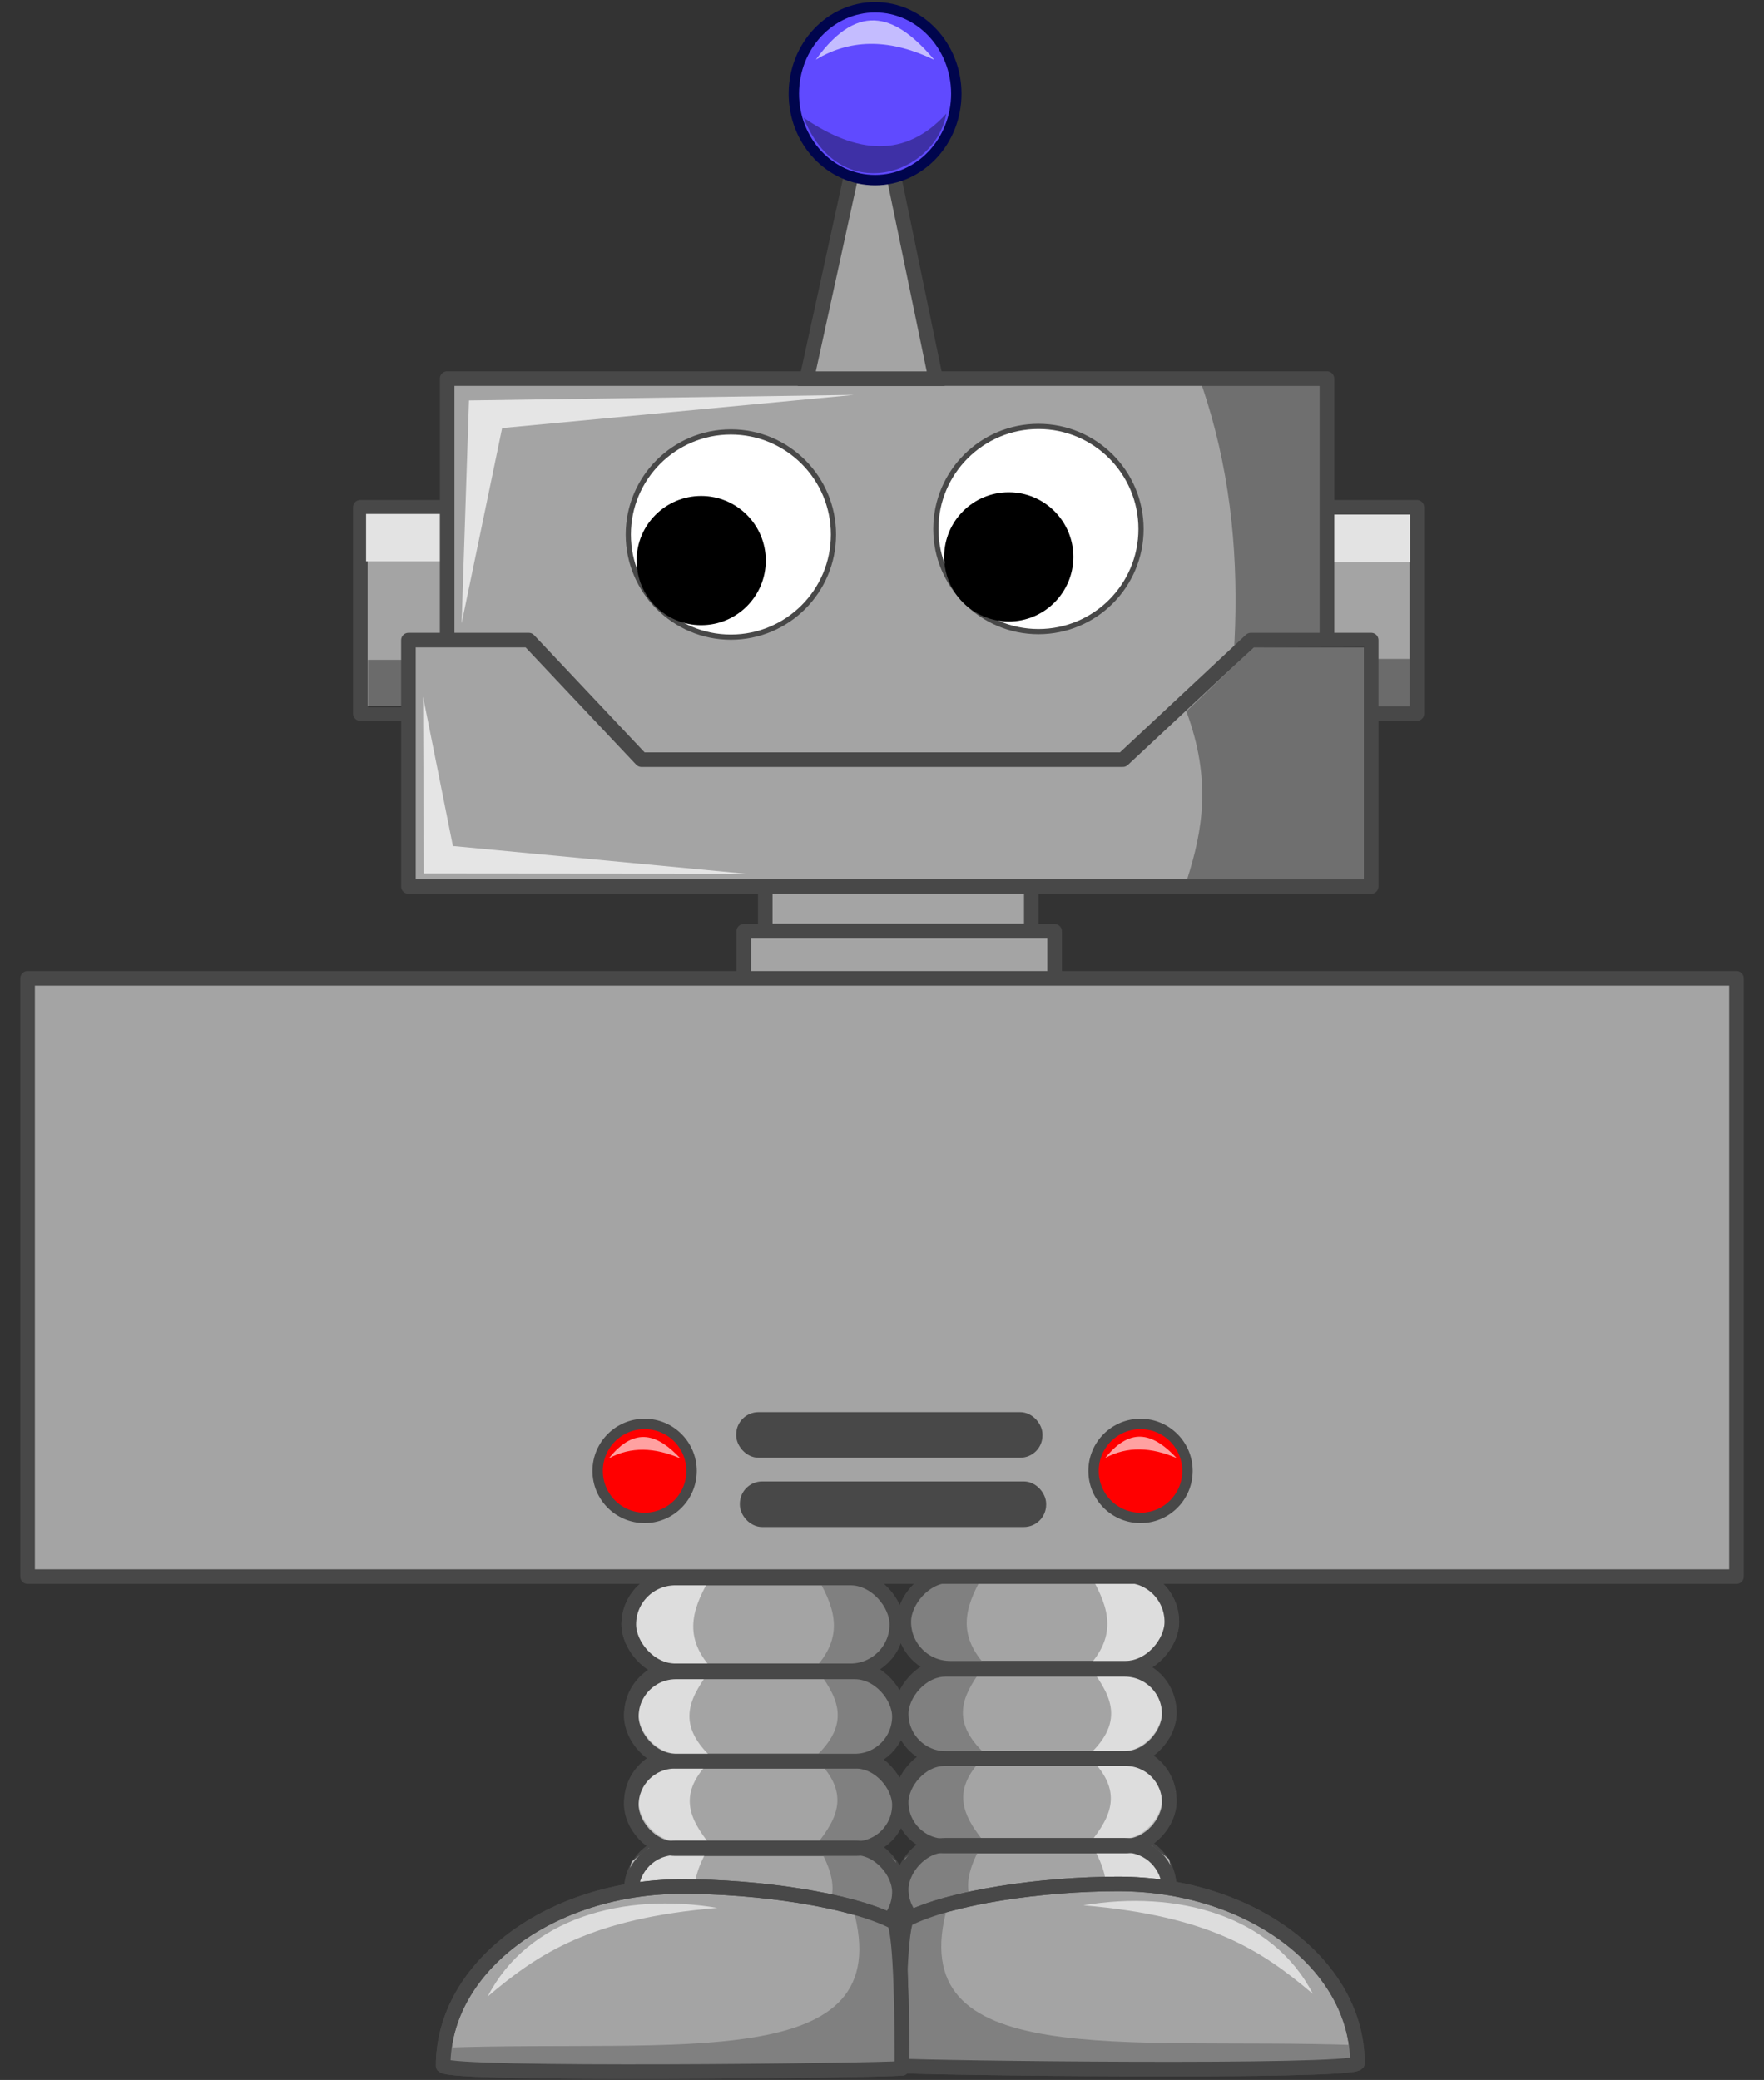 <?xml version="1.0" encoding="UTF-8"?>
<svg width="339.464" height="400.151" xmlns="http://www.w3.org/2000/svg" xmlns:svg="http://www.w3.org/2000/svg">
 <rect width="100%" height="100%" fill="#333333" stroke="none"/>
 <title>Cartoon Robot</title>
 <g>
  <title>Layer 1</title>
  <g transform="matrix(-1.403,0,0,1.403,890.507,-241.213) " id="g4344">
   <rect fill="#a4a4a4" stroke="#484848" stroke-width="2" stroke-linecap="round" stroke-linejoin="round" stroke-miterlimit="4" stroke-dashoffset="0" id="rect4346" width="36.77" height="12.728" x="474.335" y="424.332" ry="6.364"/>
   <rect fill="#a4a4a4" stroke="#484848" stroke-width="2" stroke-linecap="round" stroke-linejoin="round" stroke-miterlimit="4" stroke-dashoffset="0" ry="6.364" y="412.332" x="474.335" height="12.728" width="36.77" id="rect4348"/>
   <rect fill="#a4a4a4" stroke="#484848" stroke-width="2" stroke-linecap="round" stroke-linejoin="round" stroke-miterlimit="4" stroke-dashoffset="0" id="rect4350" width="36.77" height="12.728" x="474.335" y="400.332" ry="6.364"/>
   <rect fill="#a4a4a4" stroke="#484848" stroke-width="2" stroke-linecap="round" stroke-linejoin="round" stroke-miterlimit="4" stroke-dashoffset="0" ry="6.364" y="387.957" x="473.981" height="12.728" width="36.77" id="rect4352"/>
   <path fill="#808080" id="path4354" d="m499.614,387.482c2.31,4.01 4.232,8.063 0,12.728c2.658,3.69 5.3,7.383 -0.177,12.374c5.116,4.781 3.112,8.375 0.354,11.844c4.542,7.657 0.512,8.759 0,12.551l10.607,0.177l-0.884,-2.652l2.121,-3.182l-1.061,-4.596l-3.359,-2.652l3.535,-2.652l0.707,-3.889l-3.712,-4.95l2.475,-2.298l0.884,-4.419l-4.243,-5.834l3.182,-2.475l1.237,-3.712l-2.298,-4.419l-2.298,-1.945l-6.187,0.53l-0.884,-0.53z"/>
   <path opacity="0.63" fill="#ffffff" d="m485.333,387.607c-2.31,4.01 -4.232,8.063 0,12.728c-2.658,3.69 -5.3,7.383 0.177,12.374c-5.116,4.781 -3.112,8.375 -0.354,11.844c-4.542,7.657 -0.512,8.759 0,12.551l-10.607,0.177l0.884,-2.652l-2.121,-3.182l1.061,-4.596l3.359,-2.652l-3.536,-2.652l-0.707,-3.889l3.712,-4.95l-2.475,-2.298l-0.884,-4.419l4.243,-5.834l-3.182,-2.475l-1.237,-3.712l2.298,-4.419l2.298,-1.945l6.187,0.53l0.884,-0.53z" id="path4356"/>
   <rect fill="none" stroke="#484848" stroke-width="2" stroke-linecap="round" stroke-linejoin="round" stroke-miterlimit="4" stroke-dashoffset="0" ry="6.051" y="424.957" x="474.335" height="12.103" width="36.77" id="rect4358"/>
   <rect fill="none" stroke="#484848" stroke-width="2" stroke-linecap="round" stroke-linejoin="round" stroke-miterlimit="4" stroke-dashoffset="0" id="rect4360" width="36.77" height="11.978" x="474.335" y="413.082" ry="5.989"/>
   <rect fill="none" stroke="#484848" stroke-width="2" stroke-linecap="round" stroke-linejoin="round" stroke-miterlimit="4" stroke-dashoffset="0" ry="6.114" y="400.832" x="474.335" height="12.228" width="36.77" id="rect4362"/>
   <rect fill="none" stroke="#484848" stroke-width="2" stroke-linecap="round" stroke-linejoin="round" stroke-miterlimit="4" stroke-dashoffset="0" id="rect4364" width="36.77" height="12.728" x="473.981" y="387.957" ry="6.364"/>
   <path fill="#a4a4a4" stroke="#484848" stroke-width="2" stroke-linecap="round" stroke-linejoin="round" stroke-miterlimit="4" stroke-dashoffset="0" id="path4366" d="m511.458,455.188c-3.851,0.315 -61.685,1.013 -62.933,-0.354c0,-13.571 14.697,-24.572 32.826,-24.572c10.308,0 23.003,1.789 29.021,4.878c1.007,1.849 1.085,14.193 1.085,20.048l0,-0z"/>
   <path fill="#808080" id="path4368" d="m448.702,452.359c31.846,-1.124 62.489,3.727 56.038,-19.092l6.187,2.121l0.53,20.153l-62.579,-0.177l-0.177,-3.005z"/>
   <path fill="none" stroke="#484848" stroke-width="2" stroke-linecap="round" stroke-linejoin="round" stroke-miterlimit="4" stroke-dashoffset="0" d="m511.458,455.188c-3.851,0.315 -61.685,1.013 -62.933,-0.354c0,-13.571 14.697,-24.572 32.826,-24.572c10.308,0 23.003,1.789 29.021,4.878c1.007,1.849 1.085,14.193 1.085,20.048l0,-0z" id="path4370"/>
   <path opacity="0.63" fill="#ffffff" d="m454.639,445.336c7.081,-6.013 14.236,-10.688 31.485,-12.141c-12.862,-2.167 -25.95,1.394 -31.485,12.141z" id="path4372"/>
  </g>
  <rect fill="#a4a4a4" stroke="#484848" stroke-width="2.807" stroke-linecap="round" stroke-linejoin="round" stroke-miterlimit="4" stroke-dashoffset="0" id="rect4181" width="18.075" height="39.695" x="254.594" y="97.592"/>
  <rect fill="#e3e3e3" id="rect4274" width="21.928" height="9.122" x="249.41" y="99.006"/>
  <rect opacity="0.35" fill="#000000" y="126.767" x="249.344" height="9.122" width="21.928" id="rect4276"/>
  <rect fill="#a4a4a4" stroke="#484848" stroke-width="2.807" stroke-linecap="round" stroke-linejoin="round" stroke-miterlimit="4" stroke-dashoffset="0" y="159.808" x="147.265" height="19.288" width="51.2" id="rect3654"/>
  <rect fill="#a4a4a4" stroke="#484848" stroke-width="2.807" stroke-linecap="round" stroke-linejoin="round" stroke-miterlimit="4" stroke-dashoffset="0" id="rect4203" width="59.829" height="19.145" x="143.126" y="179.176"/>
  <rect stroke="#484848" fill="#a4a4a4" stroke-width="2.807" stroke-linecap="round" stroke-linejoin="round" stroke-miterlimit="4" stroke-dashoffset="0" y="188.222" x="5.31" height="115.096" width="328.855" id="rect3652"/>
  <rect fill="#a4a4a4" stroke="#484848" stroke-width="2.807" stroke-linecap="round" stroke-linejoin="round" stroke-miterlimit="4" stroke-dashoffset="0" y="97.592" x="69.343" height="39.695" width="18.075" id="rect4179"/>
  <rect fill="#e3e3e3" y="98.874" x="70.452" height="9.122" width="21.928" id="rect4270"/>
  <rect opacity="0.35" fill="#000000" id="rect4272" width="21.928" height="9.122" x="70.803" y="126.942"/>
  <rect fill="#a4a4a4" stroke="#484848" stroke-width="2.807" stroke-linecap="round" stroke-linejoin="round" stroke-miterlimit="4" stroke-dashoffset="0" y="72.834" x="86.052" height="87.084" width="169.309" id="rect4166"/>
  <path opacity="0.328" fill="#000000" id="rect4187" d="m231.311,74.201l22.683,0l0,92.503l-22.683,0c6.553,-30.834 10.453,-61.669 0,-92.503z"/>
  <path fill="#a4a4a4" stroke="#484848" stroke-width="2.807" stroke-linecap="round" stroke-linejoin="round" stroke-miterlimit="4" stroke-dashoffset="0" id="rect4168" d="m78.599,123.151l23.16,0l21.683,22.997l92.639,0l24.636,-22.997l23.16,0l0,47.409l-185.278,0l0,-47.409z"/>
  <path fill="#ffffff" stroke="#484848" d="m160.392,102.838c0,10.903 -8.838,19.741 -19.741,19.741c-10.903,0 -19.741,-8.838 -19.741,-19.741c0,-10.903 8.838,-19.741 19.741,-19.741c10.903,0 19.741,8.838 19.741,19.741z" id="path4171"/>
  <path fill="#ffffff" stroke="#484848" id="path4173" d="m219.58,101.775c0,10.903 -8.838,19.741 -19.741,19.741c-10.903,0 -19.741,-8.838 -19.741,-19.741c0,-10.903 8.838,-19.741 19.741,-19.741c10.903,0 19.741,8.838 19.741,19.741z"/>
  <path fill="#000000" d="m147.369,107.843c0,6.866 -5.566,12.432 -12.432,12.432c-6.866,0 -12.432,-5.566 -12.432,-12.432c0,-6.866 5.566,-12.432 12.432,-12.432c6.866,0 12.432,5.566 12.432,12.432z" id="path4175"/>
  <path fill="#000000" id="path4177" d="m206.557,107.134c0,6.866 -5.566,12.432 -12.432,12.432c-6.866,0 -12.432,-5.566 -12.432,-12.432c0,-6.866 5.566,-12.432 12.432,-12.432c6.866,0 12.432,5.566 12.432,12.432z"/>
  <path fill="#e5e5e5" id="path4185" d="m88.836,119.921l1.418,-42.885l74.073,-1.063l-67.694,6.38l-7.797,37.568z"/>
  <path opacity="0.328" fill="#000000" id="rect4189" d="m241.235,124.528l21.265,-0.088l0,44.657l-34.024,0c2.949,-9.248 4.722,-19.083 -0.176,-32.254l12.935,-12.314l0,-0l0,-0z"/>
  <path fill="#e5e5e5" d="m81.418,134.052l0.134,33.993l61.936,0.056l-56.331,-5.333l-5.739,-28.716l0,-0l0,-0z" id="path4192"/>
  <path fill="#a4a4a4" stroke="#484848" stroke-width="2.807" stroke-miterlimit="4" id="rect4194" d="m164.681,29.686l6.45,0l8.931,43.168l-24.809,0l9.427,-43.168z"/>
  <path fill="#604aff" stroke="#00054d" stroke-width="2" stroke-miterlimit="4" d="m184.032,18.026c0,9.18 -6.998,16.622 -15.63,16.622c-8.632,0 -15.63,-7.442 -15.63,-16.622c0,-9.18 6.998,-16.622 15.63,-16.622c8.632,0 15.63,7.442 15.63,16.622z" id="path4197"/>
  <path opacity="0.63" fill="#ffffff" id="path4199" d="m156.995,11.482c7.074,-4.27 14.728,-3.846 22.81,0.039c-6.982,-8.268 -14.319,-11.811 -22.81,-0.039z"/>
  <path opacity="0.35" fill="#000000" id="path4201" d="m154.657,22.651c10.233,6.983 19.558,7.881 27.454,-0.789c-2.008,11.642 -20.576,18.209 -27.454,0.789z"/>
  <rect fill="#484848" stroke="#484848" stroke-width="1.795" stroke-linecap="round" stroke-linejoin="round" stroke-miterlimit="4" stroke-dashoffset="0" ry="3.394" y="272.568" x="142.573" height="6.976" width="57.149" id="rect4205"/>
  <rect fill="#484848" stroke="#484848" stroke-width="1.795" stroke-linecap="round" stroke-linejoin="round" stroke-miterlimit="4" stroke-dashoffset="0" id="rect4207" width="57.149" height="6.976" x="143.275" y="285.9" ry="3.394"/>
  <path fill="#ff0000" stroke="#484848" stroke-width="2" stroke-linecap="round" stroke-linejoin="round" stroke-miterlimit="4" stroke-dashoffset="0" d="m133.087,282.98c0,4.991 -4.046,9.037 -9.037,9.037c-4.991,0 -9.037,-4.046 -9.037,-9.037c0,-4.991 4.046,-9.037 9.037,-9.037c4.991,0 9.037,4.046 9.037,9.037z" id="path4209"/>
  <path fill="#ff0000" stroke="#484848" stroke-width="2" stroke-linecap="round" stroke-linejoin="round" stroke-miterlimit="4" stroke-dashoffset="0" id="path4211" d="m228.52,282.98c0,4.991 -4.046,9.037 -9.037,9.037c-4.991,0 -9.037,-4.046 -9.037,-9.037c0,-4.991 4.046,-9.037 9.037,-9.037c4.991,0 9.037,4.046 9.037,9.037z"/>
  <path opacity="0.63" fill="#ffffff" d="m117.176,280.556c4.266,-2.317 8.881,-2.087 13.754,0.021c-4.21,-4.486 -8.634,-6.409 -13.754,-0.021z" id="path4282"/>
  <path opacity="0.63" fill="#ffffff" id="path4284" d="m212.691,280.494c4.266,-2.317 8.881,-2.087 13.754,0.021c-4.21,-4.486 -8.634,-6.409 -13.754,-0.021z"/>
  <g transform="matrix(1.403,0,0,1.403,-142.699,-240.717) " id="g4328">
   <rect fill="#a4a4a4" stroke="#484848" stroke-width="2" stroke-linecap="round" stroke-linejoin="round" stroke-miterlimit="4" stroke-dashoffset="0" ry="6.364" y="424.332" x="188.306" height="12.728" width="36.77" id="rect4249"/>
   <rect fill="#a4a4a4" stroke="#484848" stroke-width="2" stroke-linecap="round" stroke-linejoin="round" stroke-miterlimit="4" stroke-dashoffset="0" id="rect4247" width="36.77" height="12.728" x="188.306" y="412.332" ry="6.364"/>
   <rect fill="#a4a4a4" stroke="#484848" stroke-width="2" stroke-linecap="round" stroke-linejoin="round" stroke-miterlimit="4" stroke-dashoffset="0" ry="6.364" y="400.332" x="188.306" height="12.728" width="36.77" id="rect4245"/>
   <rect fill="#a4a4a4" stroke="#484848" stroke-width="2" stroke-linecap="round" stroke-linejoin="round" stroke-miterlimit="4" stroke-dashoffset="0" id="rect4241" width="36.77" height="12.728" x="187.953" y="387.957" ry="6.364"/>
   <path fill="#808080" d="m213.585,387.482c2.31,4.01 4.232,8.063 0,12.728c2.658,3.69 5.3,7.383 -0.177,12.374c5.116,4.781 3.112,8.375 0.354,11.844c4.542,7.657 0.512,8.759 0,12.551l10.607,0.177l-0.884,-2.652l2.121,-3.182l-1.061,-4.596l-3.359,-2.652l3.536,-2.652l0.707,-3.889l-3.712,-4.95l2.475,-2.298l0.884,-4.419l-4.243,-5.834l3.182,-2.475l1.237,-3.712l-2.298,-4.419l-2.298,-1.945l-6.187,0.53l-0.884,-0.53z" id="path4314"/>
   <path opacity="0.63" fill="#ffffff" id="path4326" d="m199.304,387.607c-2.31,4.01 -4.232,8.063 0,12.728c-2.658,3.69 -5.3,7.383 0.177,12.374c-5.116,4.781 -3.112,8.375 -0.354,11.844c-4.542,7.657 -0.512,8.759 0,12.551l-10.607,0.177l0.884,-2.652l-2.121,-3.182l1.061,-4.596l3.359,-2.652l-3.536,-2.652l-0.707,-3.889l3.712,-4.95l-2.475,-2.298l-0.884,-4.419l4.243,-5.834l-3.182,-2.475l-1.237,-3.712l2.298,-4.419l2.298,-1.945l6.187,0.53l0.884,-0.53l-0,0z"/>
   <rect fill="none" stroke="#484848" stroke-width="2" stroke-linecap="round" stroke-linejoin="round" stroke-miterlimit="4" stroke-dashoffset="0" id="rect4324" width="36.77" height="12.103" x="188.306" y="424.957" ry="6.051"/>
   <rect fill="none" stroke="#484848" stroke-width="2" stroke-linecap="round" stroke-linejoin="round" stroke-miterlimit="4" stroke-dashoffset="0" ry="5.989" y="413.082" x="188.306" height="11.978" width="36.77" id="rect4322"/>
   <rect fill="none" stroke="#484848" stroke-width="2" stroke-linecap="round" stroke-linejoin="round" stroke-miterlimit="4" stroke-dashoffset="0" id="rect4320" width="36.77" height="12.228" x="188.306" y="400.832" ry="6.114"/>
   <rect fill="none" stroke="#484848" stroke-width="2" stroke-linecap="round" stroke-linejoin="round" stroke-miterlimit="4" stroke-dashoffset="0" ry="6.364" y="387.957" x="187.953" height="12.728" width="36.77" id="rect4318"/>
   <path fill="#a4a4a4" stroke="#484848" stroke-width="2" stroke-linecap="round" stroke-linejoin="round" stroke-miterlimit="4" stroke-dashoffset="0" d="m225.429,455.188c-3.851,0.315 -61.685,1.013 -62.933,-0.354c0,-13.571 14.697,-24.572 32.826,-24.572c10.308,0 23.003,1.789 29.021,4.878c1.007,1.849 1.085,14.193 1.085,20.048l0,-0z" id="path4259"/>
   <path fill="#808080" d="m162.673,452.359c31.846,-1.124 62.489,3.727 56.038,-19.092l6.187,2.121l0.53,20.153l-62.579,-0.177l-0.177,-3.005z" id="path4308"/>
   <path fill="none" stroke="#484848" stroke-width="2" stroke-linecap="round" stroke-linejoin="round" stroke-miterlimit="4" stroke-dashoffset="0" id="path4310" d="m225.429,455.188c-3.851,0.315 -61.685,1.013 -62.933,-0.354c0,-13.571 14.697,-24.572 32.826,-24.572c10.308,0 23.003,1.789 29.021,4.878c1.007,1.849 1.085,14.193 1.085,20.048l0,-0z"/>
   <path opacity="0.63" fill="#ffffff" id="path4312" d="m168.611,445.336c7.081,-6.013 14.236,-10.688 31.485,-12.141c-12.861,-2.167 -25.95,1.394 -31.485,12.141z"/>
  </g>
 </g>
</svg>